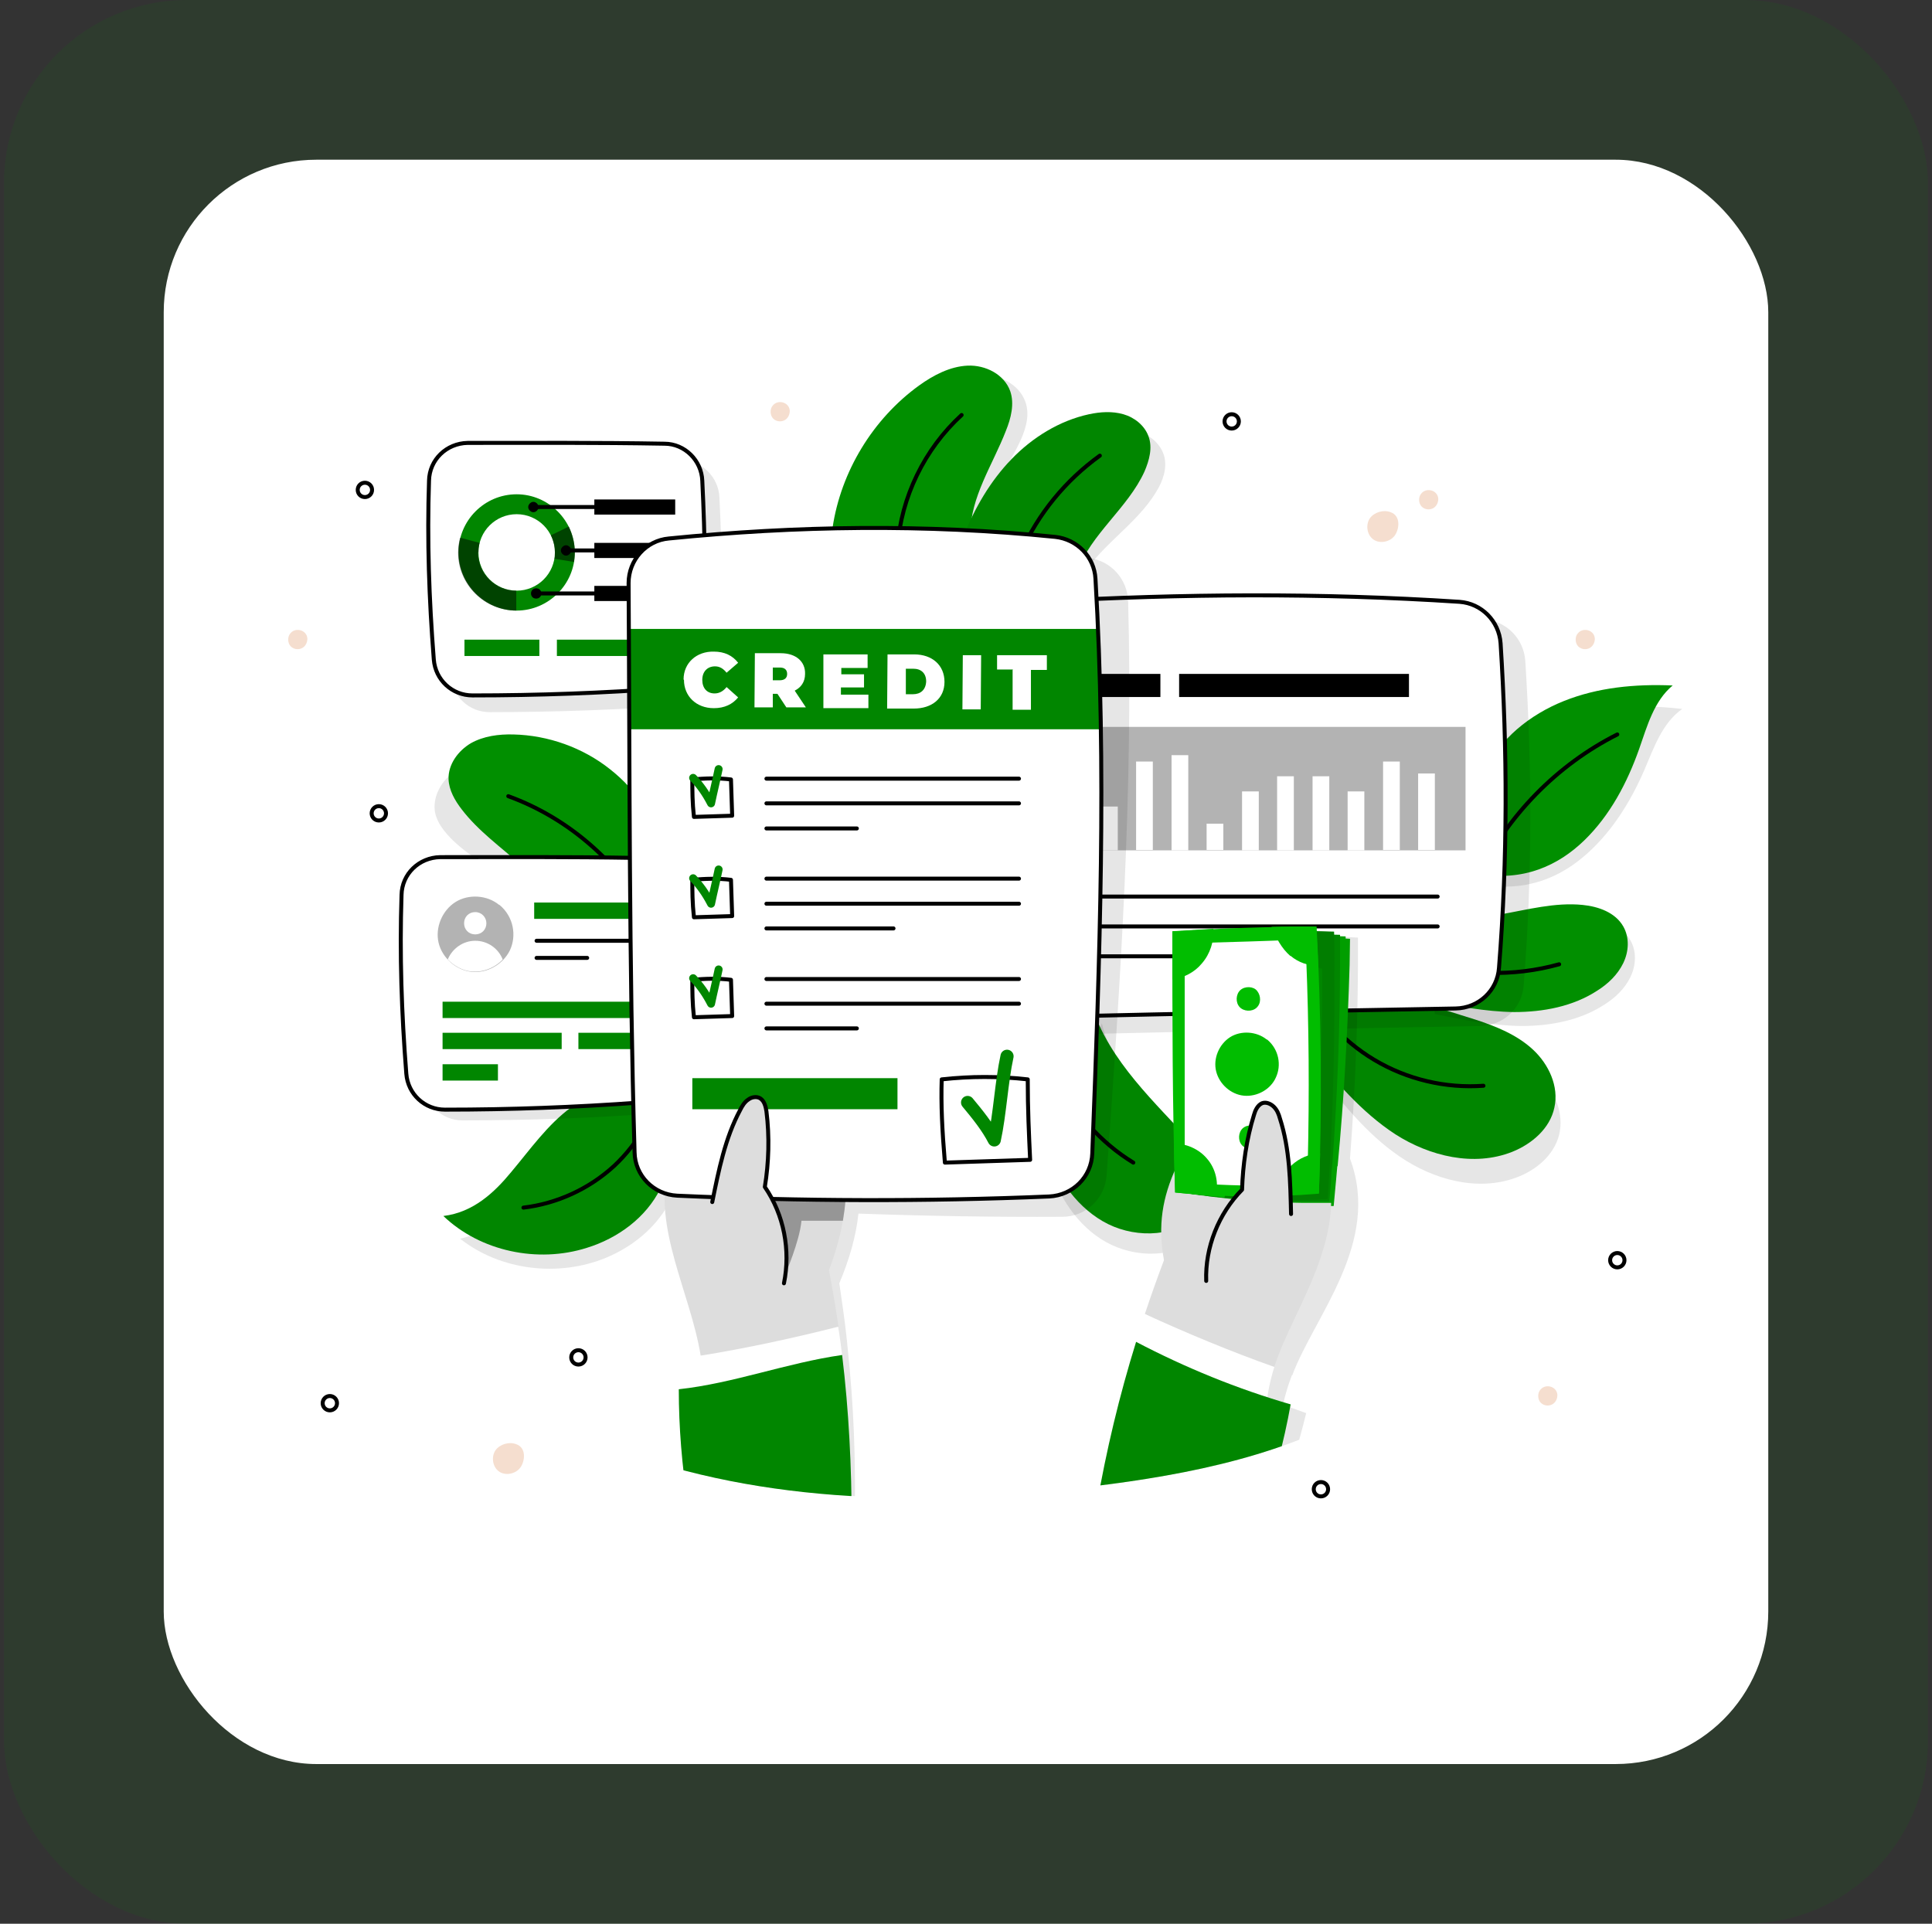 <?xml version="1.0" encoding="UTF-8"?>
<svg xmlns="http://www.w3.org/2000/svg" xmlns:xlink="http://www.w3.org/1999/xlink" viewBox="0 0 485 483">
  <rect x="0" y="0" width="485" height="483" fill="#333333" stroke="none"/>
  <defs>
    <style>.cls-1,.cls-2,.cls-3,.cls-4{fill:none;}.cls-5{fill:#019e00;}.cls-6{fill:#01bd00;}.cls-7{mix-blend-mode:multiply;}.cls-7,.cls-8{opacity:.1;}.cls-9{fill:#969696;}.cls-10,.cls-8{fill:#018600;}.cls-11{isolation:isolate;}.cls-12{fill:#017d00;}.cls-13{fill:#ddd;}.cls-14{fill:#fff;}.cls-2{stroke-width:3.3px;}.cls-2,.cls-3,.cls-4{stroke-linecap:round;stroke-linejoin:round;}.cls-2,.cls-4{stroke:#018600;}.cls-3{stroke:#000;stroke-width:1px;}.cls-15{opacity:.3;}.cls-16{opacity:.5;}.cls-17{opacity:.3;}.cls-4{stroke-width:2px;}.cls-18{fill:#018f00;}.cls-19{fill:#f5decf;}.cls-20{clip-path:url(#clippath);}</style>
    <clipPath id="clippath">
      <path class="cls-1" d="M272.8,123.5c-33-4.2-67-3.2-98.8,6.4-31.8,9.6-61.4,28.3-81,55.2-19.6,26.9-28.4,62.2-20.3,94.4,9.8,39.4,43.4,69.8,81.4,84.1,38,14.3,79.9,14.5,120.1,9.6,24.6-3,49.7-8,70.8-21,21.2-13.1,36.9-33.6,49.3-55.2,14.2-24.8,25-53.6,19.1-81.6-6.2-29.1-29.8-52-56.6-64.9-26.8-12.9-55.2-23.5-83.8-27.1Z"></path>
    </clipPath>
  </defs>
  <g class="cls-11">
    <g id="Layer_1">
      <rect class="cls-8" x="1" width="483" height="483" rx="45.9" ry="45.9"></rect>
      <rect class="cls-14" x="41.1" y="40.1" width="402.8" height="402.8" rx="38.3" ry="38.3"></rect>
      <path class="cls-7" d="M144.3,237.6c-2.6-6.4-8.1-11.1-13.8-14.9-5.7-3.8-11.9-7-16.9-11.8-2-2-3.9-4.3-4.4-7-.6-3.6,1.3-7.4,4.3-9.7,2.9-2.3,6.6-3.2,10.3-3.7,8.7-1,17.7.9,25.2,5.2,7.6,4.4,13.7,11.2,17.1,19.3l-2.4,15.3-19.5,7.2Z"></path>
      <path class="cls-18" d="M142.5,234c-1.6-6.7-6.5-12.1-11.6-16.7-5.1-4.6-10.8-8.6-15-14.1-1.7-2.2-3.2-4.8-3.3-7.6-.1-3.7,2.4-7.1,5.6-9,3.2-1.8,7-2.3,10.7-2.2,8.7.2,17.4,3.3,24.2,8.7,6.9,5.4,11.9,13,14.2,21.5l-4.5,14.9-20.3,4.4Z"></path>
      <path class="cls-3" d="M127.6,199.9c15.7,5.7,29.1,17.7,36.4,32.7"></path>
      <path class="cls-7" d="M165.5,275.8c-6.9-2.7-14.9.3-20.5,5.2-5.6,4.9-9.3,11.5-13.6,17.5-3.8,5.4-8.5,10.9-15.9,12.5,10.1,8,24.7,9.7,36.6,4.8,7.5-3.1,14.2-8.9,17.1-16.5,2.9-7.6,1.6-17-3.7-23.5Z"></path>
      <path class="cls-10" d="M164.3,274.7c-6.7-3.3-14.9-1-20.9,3.3-6,4.4-10.3,10.6-15.1,16.3-4.2,5.1-9.5,10.1-17,11,9.3,8.9,23.7,11.9,36,8,7.8-2.4,14.9-7.6,18.5-14.9,3.6-7.3,3.1-16.8-1.6-23.7Z"></path>
      <path class="cls-3" d="M131.4,303.2c8.4-1,16.5-4.7,22.8-10.5,6.2-5.8,10.5-13.6,12.1-21.9"></path>
      <path class="cls-7" d="M262.8,290.7c2.1,8.1,6.6,15.9,13.6,20.4,7,4.5,16.9,5.2,23.6.2,2.8-2,5-5.2,5-8.6,0-3.6-2.3-6.7-4.6-9.5-9.3-11.3-20.2-22.1-23.8-36.3l-13.8,33.7Z"></path>
      <path class="cls-10" d="M262.2,286.9c2.6,8,7.4,15.5,14.6,19.7,7.2,4.2,17.1,4.3,23.6-1,2.6-2.2,4.7-5.4,4.5-8.8-.2-3.6-2.6-6.6-5.1-9.2-9.8-10.8-21.3-21.1-25.7-35l-12,34.4Z"></path>
      <path class="cls-3" d="M265.6,270.8c4.1,8.6,10.7,16.1,18.9,21.1"></path>
      <path class="cls-7" d="M330.2,268.3c6.3,8.1,12.7,16.3,21.2,22.1,8.5,5.8,19.5,8.8,29.1,5.3,5-1.8,9.6-5.6,10.9-10.8,1.3-5.3-1.1-11-5-14.8-3.9-3.8-9-6.1-14.1-7.9-5.1-1.8-10.4-3.3-15.2-6-4.8-2.6-9.1-6.6-10.7-11.8l-17.5,6.5,1.3,17.4Z"></path>
      <path class="cls-10" d="M328.5,263.3c6.5,7.9,13.2,15.9,21.8,21.5,8.6,5.5,19.7,8.2,29.3,4.4,5-2,9.5-5.9,10.6-11.1,1.2-5.3-1.4-10.9-5.4-14.6-4-3.7-9.2-5.8-14.4-7.5-5.2-1.7-10.5-3-15.4-5.5-4.8-2.5-9.3-6.3-11.1-11.5l-17.3,7,1.8,17.3Z"></path>
      <path class="cls-3" d="M326.2,245.1c4,8.7,10.6,16.1,18.8,21,8.2,4.9,17.9,7.2,27.4,6.5"></path>
      <path class="cls-7" d="M360.2,254.6c7.2,1.5,14.4,2.9,21.7,3,7.3,0,14.8-1.4,20.9-5.4,2.7-1.7,5.1-4,6.5-6.9,1.4-2.9,1.6-6.4,0-9.2-2-3.5-6.2-5-10.2-5.4-6.9-.7-13.9,1.2-20.7,2.4-6.9,1.2-14.4,1.4-20.4-2.3l2.2,23.9Z"></path>
      <path class="cls-18" d="M358.4,251.1c7.2,1.5,14.4,2.9,21.7,3,7.3,0,14.8-1.4,20.9-5.4,2.7-1.7,5.1-4,6.5-6.9,1.4-2.9,1.6-6.4,0-9.2-2-3.5-6.2-5-10.2-5.4-6.9-.7-13.9,1.2-20.7,2.4-6.9,1.2-14.4,1.4-20.4-2.3l2.2,23.9Z"></path>
      <path class="cls-3" d="M356.1,241.1c11.3,3.9,23.8,4.2,35.3,1"></path>
      <path class="cls-7" d="M370.1,221.5c-1.2-8.6-.8-17.7,3.4-25.3,4.4-8.1,12.5-13.6,21.3-16.3,8.7-2.8,18.1-3,27.5-1.9-5,3.5-7.1,9.7-9.5,15.3-3.6,8.3-8.5,16.1-15.4,21.9-6.9,5.8-16.1,9.2-27.2,6.4Z"></path>
      <path class="cls-18" d="M371.1,219.4c-1.8-8.5-2.1-17.6,1.5-25.5,3.8-8.4,11.5-14.5,20-17.9,8.5-3.4,17.8-4.3,27.3-3.9-4.7,3.9-6.4,10.2-8.4,15.9-3,8.5-7.3,16.7-13.8,23-6.5,6.3-15.3,10.4-26.6,8.4Z"></path>
      <path class="cls-3" d="M371.1,220c7.3-15.2,19.8-28,34.9-35.6"></path>
      <path class="cls-7" d="M210.4,132.1c3.2-13.9,12.2-26.4,24.4-33.9,3.8-2.3,8.1-4.2,12.6-4,4.5.2,9,2.9,10.2,7.3.9,3.3-.3,6.8-1.8,9.9-4,8.2-10.2,15.9-10.9,25l-34.5-4.4Z"></path>
      <path class="cls-18" d="M209,132.5c2.1-14.1,10.1-27.3,21.7-35.7,3.6-2.6,7.8-4.8,12.2-5,4.5-.2,9.2,2.2,10.7,6.4,1.1,3.2.2,6.8-1.1,10-3.3,8.5-8.9,16.6-8.9,25.8l-34.7-1.6Z"></path>
      <path class="cls-3" d="M241.4,104.2c-9.3,8.5-15.2,20.6-16.1,33.2"></path>
      <path class="cls-7" d="M243.2,134.7c3.6-6.7,8.2-13,14.1-17.9,5.9-4.9,13.1-8.3,20.7-9.1,2.9-.3,5.9-.2,8.6.9,2.7,1.1,5,3.3,5.7,6.1.7,3-.4,6.1-2,8.7-5.2,8.7-15,14-19.6,23l-27.3-11.9Z"></path>
      <path class="cls-10" d="M241.9,134.6c2.8-7.1,6.7-13.8,12-19.3,5.3-5.5,12.1-9.7,19.5-11.3,2.8-.6,5.8-.8,8.6,0,2.8.8,5.3,2.8,6.3,5.5,1.1,2.9.2,6.1-1,8.9-4.2,9.2-13.4,15.6-16.9,25.1l-28.5-8.8Z"></path>
      <path class="cls-3" d="M256.3,138.7c4.3-9.7,11.2-18.1,19.8-24.3"></path>
      <path class="cls-7" d="M268.4,155.4c34.5-1.9,69.1-2.2,104.2.1,5.5.4,9.9,4.8,10.3,10.4,1.7,26.8,1.8,53.8-.4,81.5-.4,5.7-5.1,10.1-10.9,10.2-34.1.6-68.2,1.3-102.7,2.1-6.1.1-11.2-4.7-11.4-10.8-.7-26.9-1.3-54,.2-83,.3-5.7,4.8-10.2,10.5-10.5Z"></path>
      <path class="cls-14" d="M262.2,151c34.5-1.9,69.1-2.2,104.2.1,5.5.4,9.9,4.8,10.3,10.4,1.7,26.8,1.8,53.8-.4,81.5-.4,5.7-5.1,10.1-10.9,10.2-34.1.6-68.2,1.3-102.7,2.1-6.1.1-11.2-4.7-11.4-10.8-.7-26.9-1.3-54,.2-83,.3-5.7,4.8-10.2,10.5-10.5Z"></path>
      <path class="cls-3" d="M262.2,151c34.5-1.9,69.1-2.2,104.2.1,5.5.4,9.9,4.8,10.3,10.4,1.7,26.8,1.8,53.8-.4,81.5-.4,5.7-5.1,10.1-10.9,10.2-34.1.6-68.2,1.3-102.7,2.1-6.1.1-11.2-4.7-11.4-10.8-.7-26.9-1.3-54,.2-83,.3-5.7,4.8-10.2,10.5-10.5Z"></path>
      <rect class="cls-17" x="260.8" y="182.5" width="107.1" height="31"></rect>
      <rect class="cls-14" x="267.6" y="194.9" width="4.2" height="18.6"></rect>
      <rect class="cls-14" x="276.4" y="202.5" width="4.2" height="11"></rect>
      <rect class="cls-14" x="285.2" y="191.2" width="4.2" height="22.2"></rect>
      <rect class="cls-14" x="294.1" y="189.6" width="4.2" height="23.9"></rect>
      <rect class="cls-14" x="302.9" y="206.8" width="4.2" height="6.6"></rect>
      <rect class="cls-14" x="311.8" y="198.7" width="4.2" height="14.8"></rect>
      <rect class="cls-14" x="320.6" y="194.9" width="4.2" height="18.6"></rect>
      <rect class="cls-14" x="329.5" y="194.9" width="4.2" height="18.6"></rect>
      <rect class="cls-14" x="338.3" y="198.7" width="4.2" height="14.8"></rect>
      <rect class="cls-14" x="347.2" y="191.2" width="4.2" height="22.2"></rect>
      <rect class="cls-14" x="356" y="194.2" width="4.2" height="19.2"></rect>
      <rect x="260.6" y="169.2" width="30.7" height="5.8"></rect>
      <rect x="296" y="169.2" width="57.7" height="5.8"></rect>
      <line class="cls-3" x1="267.7" y1="225.1" x2="360.9" y2="225.1"></line>
      <line class="cls-3" x1="267.7" y1="232.6" x2="360.9" y2="232.6"></line>
      <line class="cls-3" x1="267.7" y1="240.1" x2="312.4" y2="240.1"></line>
      <path class="cls-7" d="M172,177c-16.3,1.2-32.7,1.8-49.1,1.8-5.1,0-9.3-3.9-9.7-9-1.2-15.3-1.7-30-1.2-44.9.1-5.3,4.4-9.4,9.7-9.5,16.2,0,32.5-.1,49.4.2,5.1,0,9.3,4.2,9.5,9.3.7,14.1.9,28.2.4,42.7-.2,5-4.1,9-9,9.4Z"></path>
      <path class="cls-14" d="M167.7,172.8c-16.3,1.2-32.7,1.8-49.1,1.8-5.1,0-9.3-3.9-9.7-9-1.2-15.3-1.7-30-1.2-44.9.1-5.3,4.4-9.4,9.7-9.5,16.2,0,32.5-.1,49.4.2,5.1,0,9.3,4.2,9.5,9.3.7,14.1.9,28.2.4,42.7-.2,5-4.1,9-9,9.4Z"></path>
      <path class="cls-3" d="M167.7,172.8c-16.3,1.2-32.7,1.8-49.1,1.8-5.1,0-9.3-3.9-9.7-9-1.2-15.3-1.7-30-1.2-44.9.1-5.3,4.4-9.4,9.7-9.5,16.2,0,32.5-.1,49.4.2,5.1,0,9.3,4.2,9.5,9.3.7,14.1.9,28.2.4,42.7-.2,5-4.1,9-9,9.4Z"></path>
      <path class="cls-10" d="M129.7,124.1c-8.1,0-14.6,6.6-14.6,14.6s6.6,14.6,14.6,14.6,14.6-6.6,14.6-14.6-6.6-14.6-14.6-14.6ZM129.7,148.3c-5.3,0-9.6-4.3-9.6-9.6s4.3-9.6,9.6-9.6,9.6,4.3,9.6,9.6-4.3,9.6-9.6,9.6Z"></path>
      <path class="cls-16" d="M144.1,141.1c.1-.8.2-1.6.2-2.4,0-2.3-.6-4.5-1.5-6.5l-4.5,2.2c.6,1.3,1,2.7,1,4.3s0,1.1-.1,1.6l5,.8Z"></path>
      <path class="cls-16" d="M120.1,138.7c0-.8.1-1.6.3-2.4l-4.9-1.3c-.3,1.2-.5,2.4-.5,3.7,0,8.1,6.6,14.6,14.6,14.6v-5c-5.3,0-9.6-4.3-9.6-9.6Z"></path>
      <rect x="149.2" y="147.1" width="20.3" height="3.8"></rect>
      <line class="cls-3" x1="134.6" y1="149" x2="151" y2="149"></line>
      <circle class="cls-3" cx="134.6" cy="149" r=".8"></circle>
      <rect x="149.2" y="136.3" width="20.3" height="3.8"></rect>
      <line class="cls-3" x1="142.1" y1="138.2" x2="151" y2="138.2"></line>
      <path class="cls-3" d="M142.9,138.2c0-.4-.4-.8-.8-.8s-.8.4-.8.8.4.8.8.8.8-.4.8-.8Z"></path>
      <rect x="149.2" y="125.4" width="20.3" height="3.8"></rect>
      <line class="cls-3" x1="133.9" y1="127.3" x2="151" y2="127.3"></line>
      <path class="cls-3" d="M134.7,127.3c0-.4-.4-.8-.8-.8s-.8.4-.8.8.4.8.8.8.8-.4.8-.8Z"></path>
      <rect class="cls-10" x="116.6" y="160.6" width="18.8" height="4.1"></rect>
      <rect class="cls-10" x="139.8" y="160.6" width="29.7" height="4.1"></rect>
      <path class="cls-7" d="M165.2,279.5c-16.3,1.2-32.7,1.8-49.1,1.8-5.1,0-9.3-3.9-9.7-9-1.2-15.3-1.7-30-1.2-44.9.1-5.3,4.4-9.4,9.7-9.5,16.2,0,32.5-.1,49.4.2,5.1,0,9.3,4.2,9.5,9.3.7,14.1.9,28.2.4,42.7-.2,5-4.1,9-9,9.4Z"></path>
      <path class="cls-14" d="M160.8,276.8c-16.3,1.2-32.7,1.8-49.1,1.8-5.1,0-9.3-3.9-9.7-9-1.2-15.3-1.7-30-1.2-44.9.1-5.3,4.4-9.4,9.7-9.5,16.2,0,32.5-.1,49.4.2,5.1,0,9.3,4.2,9.5,9.3.7,14.1.9,28.2.4,42.7-.2,5-4.1,9-9,9.4Z"></path>
      <path class="cls-3" d="M160.8,276.8c-16.3,1.2-32.7,1.8-49.1,1.8-5.1,0-9.3-3.9-9.7-9-1.2-15.3-1.7-30-1.2-44.9.1-5.3,4.4-9.4,9.7-9.5,16.2,0,32.5-.1,49.4.2,5.1,0,9.3,4.2,9.5,9.3.7,14.1.9,28.2.4,42.7-.2,5-4.1,9-9,9.4Z"></path>
      <path class="cls-15" d="M125.3,227.2c-3-2.5-7.7-2.8-11-.7-3.3,2.1-5.1,6.4-4.2,10.2s4.4,6.9,8.3,7.3c3.9.4,7.9-1.9,9.6-5.4,1.7-3.6,1-8.4-2.6-11.4Z"></path>
      <path class="cls-14" d="M122.1,231.8c0-1.5-1.2-2.8-2.8-2.8s-2.8,1.2-2.8,2.8,1.2,2.8,2.8,2.8,2.8-1.2,2.8-2.8Z"></path>
      <path class="cls-14" d="M119.3,236.2c-3.1,0-5.8,2-6.9,4.7,1.6,1.6,3.7,2.8,5.9,3,2.9.3,5.9-.9,7.9-3-1.1-2.8-3.8-4.7-6.9-4.7Z"></path>
      <rect class="cls-10" x="134.1" y="226.6" width="26.5" height="4.1"></rect>
      <rect class="cls-10" x="111.1" y="251.5" width="49.6" height="4.1"></rect>
      <rect class="cls-10" x="111.1" y="259.3" width="29.9" height="4.1"></rect>
      <rect class="cls-10" x="111.1" y="267.2" width="13.9" height="4.1"></rect>
      <rect class="cls-10" x="145.2" y="259.3" width="15.5" height="4.1"></rect>
      <line class="cls-3" x1="134.7" y1="236.2" x2="160.7" y2="236.2"></line>
      <line class="cls-3" x1="134.7" y1="240.5" x2="147.4" y2="240.5"></line>
      <path class="cls-19" d="M197.3,101.4c-1-.7-2.5-.6-3.3.4-.8.9-.7,2.5.1,3.3.9.9,2.4.9,3.3.1.9-.8,1.4-2.7-.1-3.8Z"></path>
      <path class="cls-19" d="M360.1,123.5c-1-.7-2.5-.6-3.3.4-.8.9-.7,2.5.1,3.3.9.9,2.4.9,3.3.1.9-.8,1.4-2.7-.1-3.8Z"></path>
      <path class="cls-19" d="M399.4,158.6c-1-.7-2.5-.6-3.3.4-.8.9-.7,2.5.1,3.3.9.9,2.4.9,3.3.1s1.4-2.7-.1-3.8Z"></path>
      <path class="cls-19" d="M390,348.5c-1-.7-2.5-.6-3.3.4-.8.9-.7,2.5.1,3.3.9.9,2.4.9,3.3.1.9-.8,1.4-2.7-.1-3.8Z"></path>
      <path class="cls-19" d="M76.2,158.6c-1-.7-2.5-.6-3.3.4-.8.9-.7,2.5.1,3.3.9.9,2.4.9,3.3.1.9-.8,1.4-2.7-.1-3.8Z"></path>
      <path class="cls-14" d="M304.4,139.2c-1-.7-2.5-.6-3.3.4-.8.9-.7,2.5.1,3.3.9.9,2.4.9,3.3.1.9-.8,1.4-2.7-.1-3.8Z"></path>
      <path class="cls-14" d="M263.6,317.9c-1-.7-2.5-.6-3.3.4-.8.9-.7,2.5.1,3.3.9.9,2.4.9,3.3.1.9-.8,1.4-2.7-.1-3.8Z"></path>
      <path class="cls-14" d="M106.5,289.1c-1-.7-2.5-.6-3.3.4-.8.9-.7,2.5.1,3.3.9.9,2.4.9,3.3.1.9-.8,1.4-2.7-.1-3.8Z"></path>
      <path class="cls-14" d="M362.2,314.9c-1.7-.7-3.8.1-4.6,1.8-.8,1.6,0,3.8,1.6,4.7,1.6.8,3.8.2,4.7-1.4.9-1.6.6-4.1-1.7-5.1Z"></path>
      <path class="cls-14" d="M242.4,331c-1.8-.7-4.1,0-5.2,1.5-1.1,1.6-.8,4.1.8,5.3,1.6,1.2,4.2.7,5.4-.9,1.2-1.6,1.6-5-1-5.9Z"></path>
      <path class="cls-19" d="M129.6,362.6c-1.8-.7-4.1,0-5.2,1.5-1.1,1.6-.8,4.1.8,5.3,1.6,1.2,4.2.7,5.4-.9,1.2-1.6,1.6-5-1-5.9Z"></path>
      <path class="cls-19" d="M349.1,128.6c-1.8-.7-4.1,0-5.2,1.5-1.1,1.6-.8,4.1.8,5.3,1.6,1.2,4.2.7,5.4-.9,1.2-1.6,1.6-5-1-5.9Z"></path>
      <circle class="cls-3" cx="145.2" cy="340.8" r="1.8"></circle>
      <circle class="cls-3" cx="95.1" cy="204.2" r="1.8"></circle>
      <circle class="cls-3" cx="82.8" cy="352.3" r="1.8"></circle>
      <path class="cls-3" d="M89.8,123c0,1,.8,1.8,1.8,1.8s1.8-.8,1.8-1.8-.8-1.8-1.8-1.8-1.8.8-1.8,1.8Z"></path>
      <circle class="cls-3" cx="406" cy="316.4" r="1.8"></circle>
      <path class="cls-3" d="M329.8,373.9c0,1,.8,1.8,1.8,1.8s1.8-.8,1.8-1.8-.8-1.8-1.8-1.8-1.8.8-1.8,1.8Z"></path>
      <circle class="cls-3" cx="309.2" cy="105.8" r="1.8"></circle>
      <g class="cls-20">
        <path class="cls-7" d="M324.4,345.3c5.5-14.8,22.4-33.3,14.5-54.4,1.4-18.5,2.1-37,2-55.5-12-.6-24.1-.9-36.2-.7-1.1,19.9-2.2,40-2.7,60.1-3.6,7.1-5,13.9-3.9,22.2-1.9,4.4-3.8,8.8-5.6,13.2-.9,2.2-1.8,4.5-2.6,6.8-4.9,13.3-9,26.8-12.1,40.6l41.2,4.7c3.7-8.9,6.6-18.1,8.9-27.5-1.9-.7-3.9-1.4-5.8-2.1.5-2.5,1.3-5,2.2-7.4Z"></path>
        <path class="cls-5" d="M335.8,292.7h0c1.6-16.8,2.5-33.6,3-50.4,0-2.2.1-4.4.1-6.6-1.8-.1-3.6-.2-5.5-.3-.1,0-.2,0-.3,0-1.8-.1-3.6-.2-5.4-.3,0,0,0,0,0,0h0c-4.8-.2-9.7-.4-14.6-.5h0s0,0,0,0c-1.6,0-3.3,0-4.9,0-.1,0-.2,0-.3,0-1.7,0-3.4,0-5.1,0-.3,4-.6,8-.9,12.1,0,0,0,0,0,0h0c-1,13.6-1.8,27.3-2.5,41h0s0,0,0,0c0,1.9-.2,3.8-.3,5.7,0,2.2-.2,4.4-.3,6.6,1.2.2,2.4.4,3.6.6.4,0,.9.1,1.3.2.9.1,1.8.3,2.7.4,6.7.9,13.4,1.4,20.3,1.6,1,0,2,0,3,0,.4,0,.8,0,1.2,0,1.3,0,2.6,0,3.9,0,.2-2.2.4-4.3.6-6.5.1-1.1.2-2.3.3-3.4,0,0,0,0,0,0Z"></path>
        <path class="cls-13" d="M319.9,343.2c4.8-15.4,21.2-35.2,11-56.3l-35.6,6.1c-3.5,7.6-4.7,14.7-3.1,23.4-1.7,4.5-3.3,9-4.8,13.5l19,11.8,13.5,1.5Z"></path>
        <path class="cls-14" d="M317.7,357c0-4.8.8-9.3,2.2-13.8-10.5-3.7-22.3-8.6-32.5-13.3-.8,2.3-1.5,4.6-2.2,6.9l32.5,20.2Z"></path>
        <path class="cls-10" d="M316.6,380.5c3.2-9.1,5.7-18.4,7.4-27.9-13.4-3.9-26.4-9.2-38.8-15.7-4.2,13.5-7.5,27.3-9.9,41.2l41.4,2.4Z"></path>
        <path class="cls-5" d="M335.6,292.2h0c1.3-16.8,2-33.6,2.2-50.5,0-2.2,0-4.4,0-6.6-1.8,0-3.6-.2-5.5-.3-.1,0-.2,0-.3,0-1.8,0-3.6-.1-5.4-.2,0,0,0,0,0,0h0c-4.9-.2-9.7-.3-14.6-.3h0c-1.6,0-3.3,0-4.9,0-.1,0-.2,0-.3,0-1.7,0-3.4,0-5.1,0-.2,4-.5,8-.7,12.1,0,0,0,0,0,0h0c-.8,13.6-1.4,27.3-1.9,41h0s0,0,0,0c0,1.9-.1,3.8-.2,5.7,0,2.2-.1,4.4-.2,6.6,1.2.2,2.4.4,3.6.5.4,0,.9.1,1.3.2.9.1,1.8.2,2.7.3,6.7.8,13.4,1.2,20.3,1.3,1,0,2,0,3,0,.4,0,.8,0,1.2,0,1.3,0,2.6,0,3.9,0,.2-2.2.4-4.3.6-6.5,0-1.1.2-2.3.3-3.4,0,0,0,0,0,0Z"></path>
        <path class="cls-10" d="M334.5,291.8h0c1.2-16.8,1.9-33.6,1.9-50.5,0-2.2,0-4.4,0-6.6-1.8,0-3.6-.2-5.5-.2-.1,0-.2,0-.3,0-1.8,0-3.6-.1-5.4-.2,0,0,0,0,0,0h0c-4.9-.1-9.7-.2-14.6-.2h0c-1.6,0-3.3,0-4.9,0-.1,0-.2,0-.3,0-1.7,0-3.4,0-5.1,0-.2,4-.4,8-.6,12.1,0,0,0,0,0,0h0c-.7,13.6-1.3,27.3-1.7,41h0s0,0,0,0c0,1.9-.1,3.8-.2,5.7,0,2.2-.1,4.4-.1,6.6,1.2.2,2.4.4,3.6.5.4,0,.9.1,1.3.2.9.1,1.8.2,2.7.3,6.7.8,13.4,1.2,20.3,1.2,1,0,2,0,3,0,.4,0,.8,0,1.2,0,1.3,0,2.6,0,3.9,0,.2-2.2.4-4.3.5-6.5,0-1.1.2-2.3.3-3.4,0,0,0,0,0,0Z"></path>
        <path class="cls-12" d="M334.8,233.9c.5,22.4,0,44.7-1.5,67.1-12.3.6-24.3.1-36.1-1.5,0-21.9.7-43.8,1.4-65.5,12.1-.5,24.2-.4,36.2,0Z"></path>
        <path class="cls-10" d="M299.8,290.9c.5-16.1,1-32.1,1.5-48.2l5.4-5.7c7.1,0,14.3,0,21.4,0l3.8,4.7c.1,17.1-.3,34.2-1.3,51.3l-4.6,5.4c-6.8.1-13.5-.1-20.3-.8l-6-6.8Z"></path>
        <path class="cls-6" d="M321.4,262c-2.5-2.2-6.4-2.5-9.2-.9-2.8,1.7-4.4,5.2-3.8,8.4.7,3.2,3.5,5.9,6.8,6.3,3.3.4,6.7-1.4,8.2-4.4,1.5-3,1-7-1.9-9.5Z"></path>
        <path class="cls-6" d="M319,249.2c1.2,1,1.4,3,.4,4.2-1,1.2-3,1.4-4.2.4-1.2-1-1.4-3-.5-4.2,1-1.2,3-1.5,4.2-.4Z"></path>
        <path class="cls-6" d="M318.4,284c1.2,1,1.4,3,.4,4.2-1,1.2-3,1.4-4.2.4-1.2-1-1.4-3-.5-4.2,1-1.2,3-1.5,4.2-.4Z"></path>
        <path class="cls-6" d="M298.2,246.1c2.9-.3,5.6-1.7,7.6-3.8,2.1-2.3,3.3-5.5,3.2-8.6-3.5,0-6.9.1-10.4.3-.1,4-.3,8.1-.4,12.1Z"></path>
        <path class="cls-6" d="M297.3,287.1c0,4.1,0,8.3,0,12.4,3.4.5,6.7.8,10.1,1.1.9-3.2.2-6.8-1.9-9.4-1.9-2.5-5.1-4-8.2-4.1Z"></path>
        <path class="cls-12" d="M333.2,301c.2-3.3.4-6.6.6-9.9-2.6,0-5.3,1-7.3,2.8-2.1,1.9-3.4,4.6-3.6,7.4,3.4,0,6.8,0,10.2-.3Z"></path>
        <path class="cls-12" d="M328.1,241.1c1.9,1.7,4.4,2.7,6.9,2.5,0-3.2,0-6.4-.1-9.7-3.7-.1-7.5-.2-11.2-.2,1,2.7,2.3,5.4,4.5,7.4Z"></path>
        <path class="cls-6" d="M330.5,232.6c1.2,22.3,1.4,44.7.6,67.1-12.3,1-24.3.9-36.1-.3-.7-21.9-.7-43.8-.7-65.5,12.1-.9,24.2-1.2,36.2-1.3Z"></path>
        <path class="cls-14" d="M297.4,290.7c0-16.1,0-32.2,0-48.2l5.2-5.8c7.1-.2,14.3-.4,21.4-.7l3.9,4.5c.7,17.1.8,34.2.4,51.3l-4.4,5.6c-6.8.4-13.5.3-20.3-.1l-6.2-6.6Z"></path>
        <path class="cls-6" d="M318,261c-2.6-2.1-6.5-2.3-9.2-.6-2.8,1.8-4.3,5.4-3.5,8.6.8,3.2,3.7,5.8,7,6.1,3.3.3,6.7-1.6,8-4.6,1.4-3,.8-7-2.2-9.5Z"></path>
        <path class="cls-6" d="M315.2,248.4c1.2,1,1.5,3,.6,4.2-.9,1.3-2.9,1.5-4.2.6-1.3-.9-1.5-2.9-.6-4.2.9-1.3,3-1.5,4.2-.6Z"></path>
        <path class="cls-6" d="M315.8,283.1c1.2,1,1.5,3,.6,4.2-.9,1.3-2.9,1.5-4.2.6-1.3-.9-1.5-2.9-.6-4.2.9-1.3,3-1.5,4.2-.6Z"></path>
        <path class="cls-6" d="M294.3,245.9c2.9-.4,5.6-1.8,7.4-4,2.1-2.4,3.1-5.6,2.9-8.7-3.5.2-6.9.4-10.3.6,0,4,0,8.1,0,12.1Z"></path>
        <path class="cls-6" d="M294.7,287c0,4.1.2,8.2.3,12.4,3.4.4,6.8.6,10.2.8.8-3.2,0-6.8-2.2-9.3-2-2.4-5.2-3.8-8.3-3.8Z"></path>
        <path class="cls-6" d="M331.1,299.6c.1-3.3.2-6.6.3-10-2.6,0-5.3,1.2-7.2,3-2,2-3.2,4.7-3.3,7.5,3.4-.1,6.8-.3,10.2-.6Z"></path>
        <path class="cls-6" d="M324,240c1.9,1.6,4.5,2.6,6.9,2.3-.1-3.2-.3-6.4-.5-9.7-3.7,0-7.5,0-11.2.1,1.1,2.7,2.5,5.4,4.7,7.3Z"></path>
        <path class="cls-13" d="M324.1,304.8c-.2-8.1-.3-16.3-2.8-24-.3-1.1-.7-2.1-1.5-2.9-.8-.8-2-1.3-3-.9-1.1.5-1.7,1.8-2,2.9-1.9,6.1-2.8,12.6-3,18.8-5.9,6-9.3,14.5-9,22.9"></path>
        <path class="cls-3" d="M324.1,304.8c-.2-8.1-.3-16.3-2.8-24-.3-1.1-.7-2.1-1.5-2.9-.8-.8-2-1.3-3-.9-1.1.5-1.7,1.8-2,2.9-1.9,6.1-2.8,12.6-3,18.8-5.9,6-9.3,14.5-9,22.9"></path>
        <g class="cls-7">
          <polygon points="213.4 343.7 213.4 343.7 213.4 343.7 213.4 343.7"></polygon>
          <path d="M283.2,150.9c-.2-5.5-4.3-10.1-9.8-10.8-32.6-4.4-64.9-4.9-97-2.7-5.8.4-10.3,5.1-10.5,10.9-1.2,47.2-2.9,94.9-3,142.9,0,4.7,2.9,8.8,7,10.5-.8,13.5,6,27.4,7.8,41.1,0,0,0,0,0,0h0c.3,2.5.5,5.1.4,7.6-2,.3-4,.5-6.1.7-.3,9.6.2,19.3,1.4,28.8l41,6.2c.5-14.1.2-28.3-1.1-42.4,0,0,0,0,0,0h0c-.2-2.4-.5-4.8-.7-7.2h0c-.5-4.8-1.2-9.5-1.9-14.3,2.6-6.2,4.2-11.9,4.8-17.5,17.1.6,34.1.9,51.2.8,5.9,0,10.7-4.6,11.1-10.4,3.5-48.9,6.7-96.8,5.4-144.2Z"></path>
        </g>
        <path class="cls-13" d="M212.4,295.9c.2,7.4-1.2,14.8-4.3,23,.9,4.7,1.7,9.5,2.4,14.2l-13,8.6-21.6-1.3c-2.6-16-12.1-32-8.1-47.8l44.8,3.3Z"></path>
        <path class="cls-9" d="M186.3,294l2.2,14.9,8.6,11.1s3.6-8.2,4.1-13.5h10.4c.6-3.6.9-7.1.8-10.6l-26.1-1.9Z"></path>
        <path class="cls-14" d="M211.4,340.2c-.3-2.4-.6-4.8-1-7.1-11.4,2.9-23,5.4-34.7,7.3h0c.8,4.6.9,9.3,0,13.9l35.6-14.1Z"></path>
        <path class="cls-10" d="M211.4,340.2c-14,2-27.2,7.1-41,8.6,0,9.6.8,19.3,2.3,28.8l41.1,4.9c0-14.1-.7-28.3-2.4-42.3"></path>
        <path class="cls-14" d="M263.4,300.4c-31.1,1.3-62.3,1.2-93.4-.2-5.9-.3-10.6-5-10.7-10.9-1.4-47.9-1.2-95.7-1.5-142.9,0-5.8,4.4-10.7,10.1-11.2,32-3.2,64.3-3.7,97-.4,5.5.6,9.8,5,10.1,10.5,2.8,47.4,1.1,95.3-.8,144.3-.2,5.9-4.9,10.5-10.8,10.8Z"></path>
        <path class="cls-10" d="M158,183.1h118.4c-.1-8.4-.4-16.8-.7-25.2h-117.8c0,8.4,0,16.8.1,25.2Z"></path>
        <path class="cls-3" d="M263.4,300.4c-31.1,1.3-62.3,1.2-93.4-.2-5.9-.3-10.6-5-10.7-10.9-1.4-47.9-1.2-95.7-1.5-142.9,0-5.8,4.4-10.7,10.1-11.2,32-3.2,64.3-3.7,97-.4,5.5.6,9.8,5,10.1,10.5,2.8,47.4,1.1,95.3-.8,144.3-.2,5.9-4.9,10.5-10.8,10.8Z"></path>
        <path class="cls-14" d="M171.6,170.6c0-4.2,3.3-7.1,7.6-7,2.7,0,4.7,1,6.1,2.8l-2.9,2.5c-.8-1-1.7-1.6-2.9-1.6-1.9,0-3.2,1.3-3.2,3.4,0,2.1,1.2,3.4,3.1,3.4,1.2,0,2.2-.6,3-1.6l2.9,2.6c-1.4,1.7-3.4,2.7-6.1,2.7-4.4,0-7.5-3-7.5-7.1Z"></path>
        <path class="cls-14" d="M195.2,174.2h-1.2s0,3.4,0,3.4h-4.6s.1-13.6.1-13.6h6.5c3.8,0,6.2,2.1,6.1,5.2,0,2-1,3.4-2.6,4.2l2.8,4.2h-4.9s-2.3-3.5-2.3-3.5ZM195.7,167.6h-1.7s0,3.2,0,3.2h1.7c1.3,0,1.9-.6,1.9-1.6,0-1-.6-1.6-1.8-1.6Z"></path>
        <path class="cls-14" d="M218,174.4v3.4s-11.3,0-11.3,0v-13.5c.1,0,11.1,0,11.1,0v3.4s-6.6,0-6.6,0v1.6s5.7,0,5.7,0v3.3s-5.8,0-5.8,0v1.8s6.8,0,6.8,0Z"></path>
        <path class="cls-14" d="M222.8,164.3h6.7c4.5,0,7.6,2.7,7.6,6.9,0,4.2-3.2,6.7-7.7,6.7h-6.7c0,0,.1-13.6.1-13.6ZM229.2,174.3c1.9,0,3.2-1.1,3.3-3.2,0-2.1-1.3-3.2-3.2-3.2h-1.9s0,6.4,0,6.4h1.9Z"></path>
        <path class="cls-14" d="M241.7,164.5h4.6s-.1,13.6-.1,13.6h-4.6s.1-13.6.1-13.6Z"></path>
        <path class="cls-14" d="M254.3,168.1h-4s0-3.6,0-3.6h12.5c0,.1,0,3.7,0,3.7h-4s0,10,0,10h-4.6s0-10,0-10Z"></path>
        <path class="cls-3" d="M183.5,195.7c-3.2-.4-6.5-.3-9.7,0,0,2.8,0,5.7.4,9.4,3.2-.1,6.4-.2,9.6-.3-.1-2.8-.2-5.7-.3-9.1Z"></path>
        <path class="cls-4" d="M174,195.3c1.7,1.8,3.1,3.7,4.5,6.4.6-2.9,1.3-5.7,1.9-8.6"></path>
        <line class="cls-3" x1="192.4" y1="195.5" x2="255.8" y2="195.5"></line>
        <line class="cls-3" x1="192.4" y1="201.7" x2="255.8" y2="201.7"></line>
        <line class="cls-3" x1="192.4" y1="208" x2="215.1" y2="208"></line>
        <path class="cls-3" d="M183.5,220.9c-3.2-.4-6.5-.3-9.7,0,0,2.8,0,5.7.4,9.4,3.2-.1,6.4-.2,9.6-.3-.1-2.8-.2-5.7-.3-9.1Z"></path>
        <path class="cls-4" d="M174,220.5c1.7,1.8,3.1,3.7,4.5,6.4.6-2.9,1.3-5.7,1.9-8.6"></path>
        <line class="cls-3" x1="192.4" y1="220.6" x2="255.8" y2="220.6"></line>
        <line class="cls-3" x1="192.4" y1="226.9" x2="255.8" y2="226.9"></line>
        <line class="cls-3" x1="192.4" y1="233.1" x2="224.3" y2="233.1"></line>
        <path class="cls-3" d="M183.5,246c-3.2-.4-6.5-.3-9.7,0,0,2.8,0,5.7.4,9.4,3.2-.1,6.4-.2,9.6-.3-.1-2.8-.2-5.7-.3-9.1Z"></path>
        <path class="cls-4" d="M174,245.6c1.7,1.8,3.1,3.7,4.5,6.4.6-2.9,1.3-5.7,1.9-8.6"></path>
        <line class="cls-3" x1="192.4" y1="245.8" x2="255.8" y2="245.8"></line>
        <line class="cls-3" x1="192.4" y1="252" x2="255.8" y2="252"></line>
        <line class="cls-3" x1="192.4" y1="258.2" x2="215.1" y2="258.2"></line>
        <rect class="cls-10" x="173.8" y="270.7" width="51.5" height="7.8"></rect>
        <path class="cls-3" d="M258,271c-7.2-.8-14.4-.8-21.6,0-.2,6.2.1,12.7.8,20.9,7.1-.2,14.2-.5,21.4-.7-.3-6.3-.6-12.7-.6-20.2Z"></path>
        <path class="cls-2" d="M242.9,276.8c2.5,3,5,6.1,6.7,9.4,1.4-6.4,1.8-14.6,3.2-21"></path>
        <path class="cls-13" d="M178.8,301.8c1.6-7.9,3.2-16,7-23.1.5-1,1.1-2,2-2.6.9-.7,2.2-.9,3.1-.3,1,.7,1.3,2,1.5,3.2.8,6.4.6,12.9-.4,19,4.8,7,6.5,15.9,4.8,24.2"></path>
        <path class="cls-3" d="M178.8,301.8c1.6-7.9,3.2-16,7-23.1.5-1,1.1-2,2-2.6.9-.7,2.2-.9,3.1-.3,1,.7,1.3,2,1.5,3.2.8,6.4.6,12.9-.4,19,4.8,7,6.5,15.9,4.8,24.2"></path>
      </g>
    </g>
  </g>
</svg>
